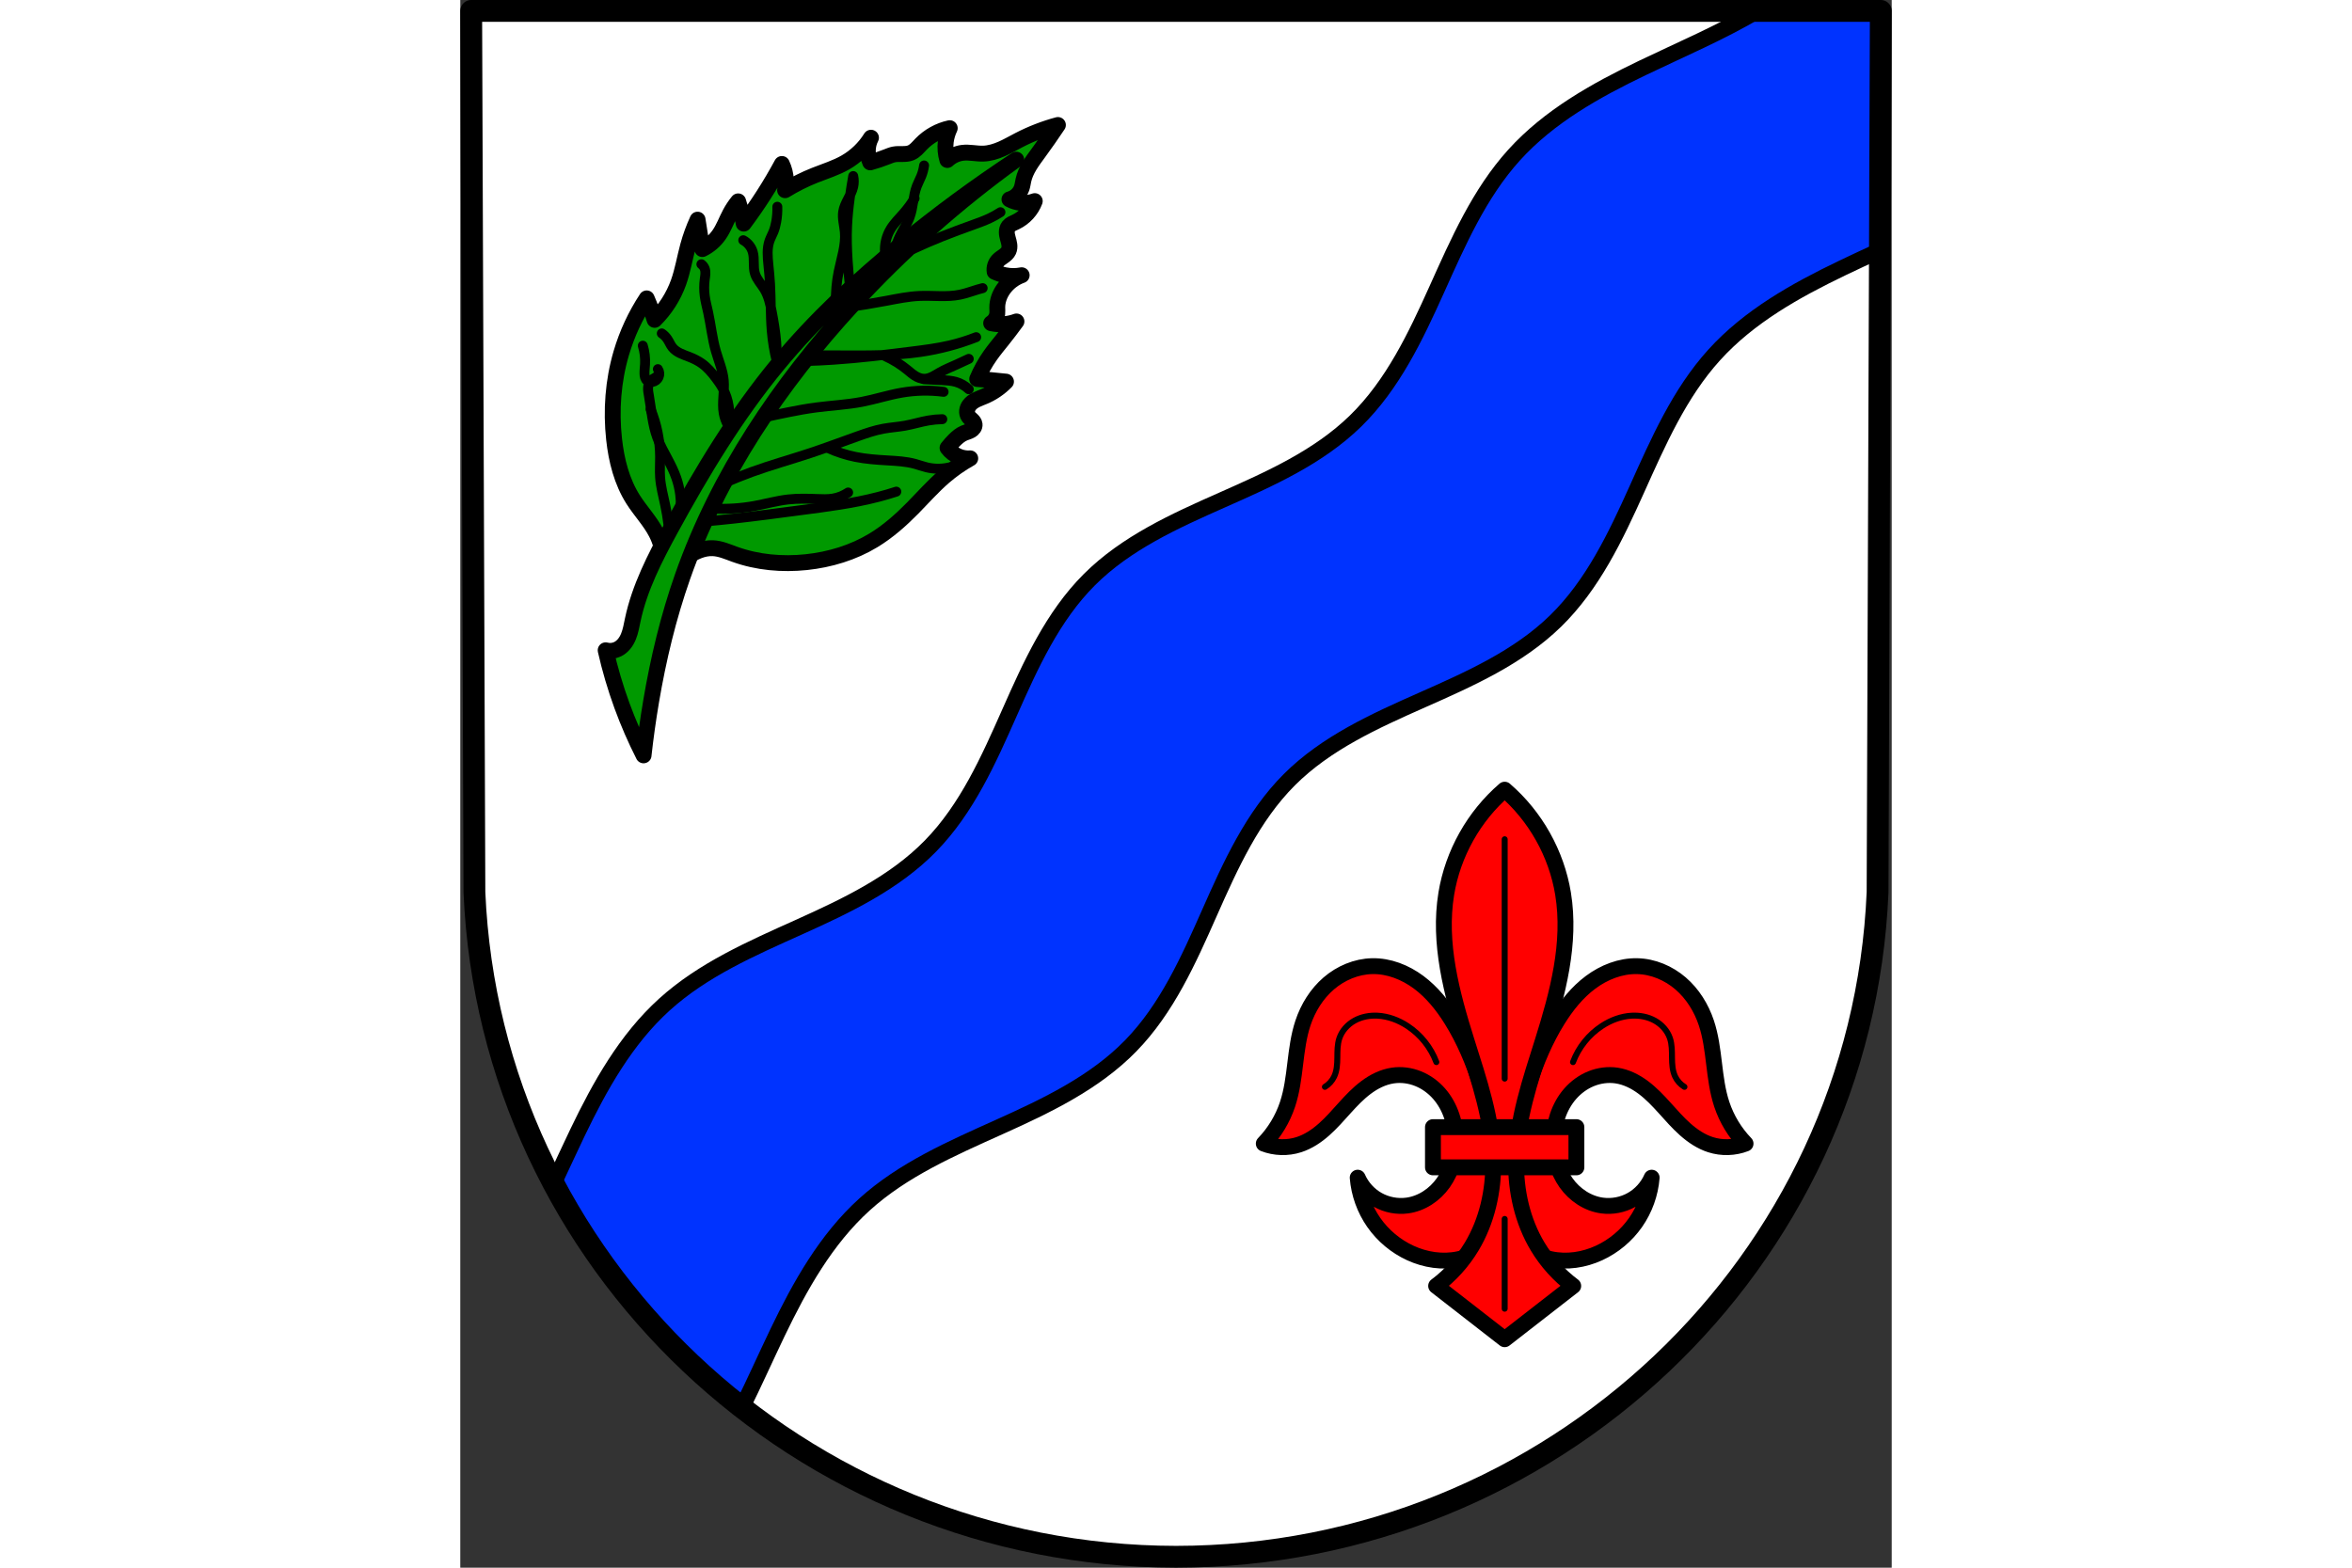 <?xml version="1.0" encoding="UTF-8" standalone="no"?><!-- Created with Inkscape (http://www.inkscape.org/) --><svg xmlns="http://www.w3.org/2000/svg" xmlns:cc="http://creativecommons.org/ns#" xmlns:dc="http://purl.org/dc/elements/1.1/" xmlns:inkscape="http://www.inkscape.org/namespaces/inkscape" xmlns:rdf="http://www.w3.org/1999/02/22-rdf-syntax-ns#" xmlns:sodipodi="http://sodipodi.sourceforge.net/DTD/sodipodi-0.dtd" xmlns:svg="http://www.w3.org/2000/svg" height="120" id="svg12596" inkscape:version="0.92.4 (5da689c313, 2019-01-14)" preserveAspectRatio="xMidYMid meet" sodipodi:docname="DEU Irrel COA.svg" version="1.1" viewBox="0 0 190.934 209.15" width="180">
  <rect x="0" y="0" width="190.934" height="209.15" fill="#333333" stroke="none"/>
  <defs id="defs12590">
    <inkscape:path-effect effect="spiro" id="path-effect5495" is_visible="true"/>
    <inkscape:path-effect effect="spiro" id="path-effect5491" is_visible="true"/>
    <inkscape:path-effect effect="spiro" id="path-effect5487" is_visible="true"/>
    <inkscape:path-effect effect="spiro" id="path-effect5483" is_visible="true"/>
    <inkscape:path-effect effect="spiro" id="path-effect5479" is_visible="true"/>
    <inkscape:path-effect effect="spiro" id="path-effect5475" is_visible="true"/>
    <inkscape:path-effect effect="spiro" id="path-effect5471" is_visible="true"/>
    <inkscape:path-effect effect="spiro" id="path-effect5467" is_visible="true"/>
    <inkscape:path-effect effect="spiro" id="path-effect5463" is_visible="true"/>
    <inkscape:path-effect effect="spiro" id="path-effect5459" is_visible="true"/>
    <inkscape:path-effect effect="spiro" id="path-effect5283" is_visible="true"/>
    <inkscape:path-effect effect="spiro" id="path-effect5279" is_visible="true"/>
    <inkscape:path-effect effect="spiro" id="path-effect5275" is_visible="true"/>
    <inkscape:path-effect effect="spiro" id="path-effect5271" is_visible="true"/>
    <inkscape:path-effect effect="spiro" id="path-effect5267" is_visible="true"/>
    <inkscape:path-effect effect="spiro" id="path-effect5263" is_visible="true"/>
    <inkscape:path-effect effect="spiro" id="path-effect5259" is_visible="true"/>
    <inkscape:path-effect effect="spiro" id="path-effect5211" is_visible="true"/>
    <inkscape:path-effect effect="spiro" id="path-effect5207" is_visible="true"/>
    <inkscape:path-effect effect="spiro" id="path-effect5047" is_visible="true"/>
    <inkscape:path-effect effect="spiro" id="path-effect5014" is_visible="true"/>
    <inkscape:path-effect effect="spiro" id="path-effect4991" is_visible="true"/>
    <inkscape:path-effect effect="spiro" id="path-effect4868" is_visible="true"/>
    <inkscape:path-effect effect="spiro" id="path-effect4991-8" is_visible="true"/>
    <inkscape:path-effect effect="spiro" id="path-effect5014-6" is_visible="true"/>
    <inkscape:path-effect effect="spiro" id="path-effect5047-3" is_visible="true"/>
    <inkscape:path-effect effect="spiro" id="path-effect5047-9" is_visible="true"/>
    <inkscape:path-effect effect="spiro" id="path-effect5047-3-0" is_visible="true"/>
    <inkscape:path-effect effect="spiro" id="path-effect5211-4" is_visible="true"/>
    <inkscape:path-effect effect="spiro" id="path-effect5207-1" is_visible="true"/>
    <inkscape:path-effect effect="spiro" id="path-effect5283-9" is_visible="true"/>
    <inkscape:path-effect effect="spiro" id="path-effect5279-4" is_visible="true"/>
    <inkscape:path-effect effect="spiro" id="path-effect5275-9" is_visible="true"/>
    <inkscape:path-effect effect="spiro" id="path-effect5271-2" is_visible="true"/>
    <inkscape:path-effect effect="spiro" id="path-effect5267-2" is_visible="true"/>
    <inkscape:path-effect effect="spiro" id="path-effect5263-8" is_visible="true"/>
    <inkscape:path-effect effect="spiro" id="path-effect5259-4" is_visible="true"/>
  </defs>
  <sodipodi:namedview bordercolor="#666666" borderopacity="1.0" fit-margin-bottom="0" fit-margin-left="0" fit-margin-right="0" fit-margin-top="0" id="base" inkscape:current-layer="layer1" inkscape:cx="360.81989" inkscape:cy="395.24328" inkscape:document-units="mm" inkscape:pageopacity="0.0" inkscape:pageshadow="2" inkscape:snap-midpoints="true" inkscape:snap-nodes="false" inkscape:snap-smooth-nodes="true" inkscape:window-height="745" inkscape:window-maximized="1" inkscape:window-width="1366" inkscape:window-x="-8" inkscape:window-y="-8" inkscape:zoom="0.69324393" pagecolor="#ffffff" showgrid="false"/>
  <g id="layer1" inkscape:groupmode="layer" inkscape:label="Ebene 1" transform="translate(-2.925,-6.869)">
    <path d="M 192.403,8.324 191.973,125.905 C 189.881,175.364 148.534,214.536 98.392,214.563 48.294,214.503 6.932,175.317 4.81,125.905 L 4.38,8.324 H 98.389 Z" id="path10563-0-6-5-0" inkscape:connector-curvature="0" sodipodi:nodetypes="ccccccc" style="fill:#ffffff;fill-rule:evenodd;stroke:none;stroke-width:2.91;stroke-linecap:round;stroke-linejoin:round;stroke-miterlimit:4;stroke-dasharray:none;stroke-opacity:1"/>
    <path d="m 124.554,135.767 c -2.119,0.046 -4.185,0.924 -5.791,2.308 -1.606,1.384 -2.761,3.252 -3.432,5.263 -1.17,3.506 -0.898,7.367 -2.065,10.874 -0.649,1.95 -1.739,3.752 -3.166,5.231 1.483,0.576 3.165,0.626 4.68,0.138 1.256,-0.404 2.376,-1.158 3.363,-2.033 0.987,-0.875 1.854,-1.875 2.738,-2.854 0.884,-0.979 1.795,-1.944 2.85,-2.736 1.055,-0.791 2.27,-1.406 3.575,-1.6 1.14,-0.17 2.323,-0.01 3.392,0.423 1.069,0.432 2.023,1.132 2.784,1.998 1.523,1.731 2.238,4.084 2.221,6.389 -0.014,1.947 -0.54,3.916 -1.664,5.506 -1.125,1.59 -2.875,2.769 -4.805,3.028 -1.344,0.181 -2.744,-0.088 -3.926,-0.752 -1.182,-0.665 -2.138,-1.722 -2.681,-2.964 0.171,2.135 0.921,4.221 2.147,5.976 1.227,1.756 2.927,3.177 4.873,4.072 2.004,0.922 4.296,1.281 6.452,0.816 2.156,-0.465 4.152,-1.793 5.248,-3.707 0.433,-0.756 0.716,-1.582 0.886,-2.436 0.169,0.854 0.453,1.68 0.885,2.436 1.096,1.914 3.092,3.243 5.248,3.707 2.156,0.465 4.448,0.105 6.452,-0.816 1.946,-0.895 3.646,-2.316 4.873,-4.072 1.227,-1.756 1.976,-3.841 2.147,-5.976 -0.543,1.242 -1.5,2.299 -2.681,2.964 -1.182,0.665 -2.582,0.933 -3.926,0.752 -1.93,-0.259 -3.68,-1.438 -4.805,-3.028 -1.125,-1.59 -1.651,-3.559 -1.665,-5.506 -0.017,-2.305 0.698,-4.658 2.221,-6.389 0.761,-0.866 1.716,-1.566 2.784,-1.998 1.069,-0.432 2.251,-0.592 3.391,-0.423 1.305,0.194 2.52,0.809 3.575,1.6 1.055,0.791 1.966,1.757 2.85,2.736 0.884,0.979 1.752,1.978 2.739,2.854 0.987,0.875 2.106,1.629 3.362,2.033 1.515,0.488 3.197,0.438 4.68,-0.138 -1.427,-1.479 -2.517,-3.281 -3.166,-5.231 -1.167,-3.507 -0.895,-7.368 -2.065,-10.874 -0.671,-2.011 -1.827,-3.879 -3.432,-5.263 -1.606,-1.384 -3.671,-2.262 -5.79,-2.308 -2.231,-0.049 -4.422,0.819 -6.212,2.152 -1.79,1.333 -3.208,3.112 -4.388,5.006 -3.338,5.358 -4.848,11.621 -6.332,17.757 -0.283,1.17 -0.565,2.346 -0.748,3.535 -0.183,-1.188 -0.465,-2.364 -0.748,-3.535 -1.484,-6.136 -2.994,-12.399 -6.332,-17.757 -1.18,-1.894 -2.598,-3.672 -4.388,-5.006 -1.79,-1.333 -3.98,-2.201 -6.212,-2.152 z" id="path5012-8" inkscape:connector-curvature="0" style="fill:#ff0000;stroke:#000000;stroke-width:2.117;stroke-linecap:round;stroke-linejoin:round;stroke-miterlimit:4;stroke-dasharray:none;stroke-opacity:1;fill-opacity:1"/>
    <path d="m 175.936,8.324 c -4.906,2.904 -10.202,5.146 -15.352,7.621 -6.244,3 -12.435,6.462 -17.085,11.596 -4.65,5.134 -7.474,11.616 -10.318,17.932 -2.844,6.316 -5.889,12.737 -10.847,17.574 -4.96,4.839 -11.452,7.724 -17.789,10.53 -6.336,2.806 -12.817,5.735 -17.717,10.635 -4.9,4.9 -7.829,11.381 -10.635,17.717 -2.806,6.336 -5.691,12.829 -10.53,17.789 -4.837,4.958 -11.258,8.003 -17.574,10.847 -6.316,2.844 -12.798,5.668 -17.932,10.318 -5.135,4.65 -8.596,10.841 -11.596,17.085 -1.084,2.256 -2.124,4.539 -3.193,6.806 6.174,11.641 14.779,21.818 25.132,29.886 1.644,-3.302 3.145,-6.687 4.742,-10.011 3,-6.244 6.462,-12.434 11.596,-17.085 5.134,-4.65 11.616,-7.474 17.932,-10.318 6.316,-2.844 12.737,-5.889 17.574,-10.847 4.839,-4.96 7.724,-11.452 10.53,-17.789 2.806,-6.336 5.735,-12.817 10.635,-17.717 4.9,-4.9 11.381,-7.829 17.717,-10.635 6.336,-2.806 12.829,-5.691 17.789,-10.53 4.958,-4.837 8.003,-11.258 10.847,-17.574 2.844,-6.316 5.668,-12.798 10.318,-17.932 4.65,-5.135 10.841,-8.596 17.085,-11.596 1.665,-0.8 3.344,-1.576 5.021,-2.357 l 0.117,-31.945 z" id="path4866-6" inkscape:connector-curvature="0" style="fill:#0033ff;stroke:#000000;stroke-width:2.117;stroke-linecap:round;stroke-linejoin:round;stroke-miterlimit:4;stroke-dasharray:none;stroke-opacity:1;fill-opacity:1"/>
    <path d="M 192.403,8.324 191.973,125.905 C 189.881,175.364 148.534,214.536 98.392,214.563 48.294,214.503 6.932,175.317 4.81,125.905 L 4.38,8.324 H 98.389 Z" id="path10563-0-6-5" inkscape:connector-curvature="0" sodipodi:nodetypes="ccccccc" style="fill:none;fill-rule:evenodd;stroke:#000000;stroke-width:2.91;stroke-linecap:round;stroke-linejoin:round;stroke-miterlimit:4;stroke-dasharray:none;stroke-opacity:1"/>
    <path d="m 142.233,112.223 c -4.106,3.532 -6.914,8.539 -7.789,13.884 -1.077,6.585 0.708,13.276 2.709,19.642 1.653,5.259 3.485,10.573 3.556,16.085 0.051,3.951 -0.844,7.957 -2.878,11.345 -1.221,2.034 -2.841,3.827 -4.741,5.249 l 9.143,7.112 9.144,-7.112 c -1.9,-1.421 -3.519,-3.215 -4.741,-5.249 -2.034,-3.388 -2.93,-7.394 -2.879,-11.345 0.071,-5.512 1.902,-10.826 3.556,-16.085 2.001,-6.365 3.786,-13.057 2.709,-19.642 -0.874,-5.345 -3.683,-10.352 -7.789,-13.884 z" id="path4989-0" inkscape:connector-curvature="0" style="fill:#ff0000;stroke:#000000;stroke-width:2.117;stroke-linecap:round;stroke-linejoin:round;stroke-miterlimit:4;stroke-dasharray:none;stroke-opacity:1;fill-opacity:1"/>
    <rect height="5.368" id="rect5039-0" style="fill:#ff0000;fill-opacity:1;stroke:#000000;stroke-width:2.117;stroke-linecap:round;stroke-linejoin:round;stroke-miterlimit:4;stroke-dasharray:none;stroke-opacity:1" width="19.134" x="132.666" y="157.241"/>
    <path d="m 142.233,169.492 v 11.976" id="path5043-0" inkscape:connector-curvature="0" style="fill:none;stroke:#000000;stroke-width:0.794;stroke-linecap:round;stroke-linejoin:round;stroke-miterlimit:4;stroke-dasharray:none;stroke-opacity:1"/>
    <path d="m 142.233,118.836 v 31.935" id="path5041-4" inkscape:connector-curvature="0" style="fill:none;stroke:#000000;stroke-width:0.794;stroke-linecap:round;stroke-linejoin:round;stroke-miterlimit:4;stroke-dasharray:none;stroke-opacity:1"/>
    <g id="g5069-2" style="stroke:#000000;stroke-opacity:1" transform="translate(204.114,-4e-6)">
      <path d="m -85.861,151.872 c 0.535,-0.326 0.971,-0.811 1.239,-1.377 0.369,-0.779 0.411,-1.669 0.421,-2.531 0.01,-0.862 -0.004,-1.743 0.267,-2.562 0.334,-1.007 1.094,-1.849 2.021,-2.365 0.928,-0.516 2.012,-0.718 3.072,-0.663 1.422,0.073 2.801,0.596 3.992,1.377 1.749,1.146 3.12,2.86 3.854,4.818" id="path5045-2" inkscape:connector-curvature="0" inkscape:original-d="m -85.861197,151.87233 c 0.413221,-0.45911 0.979534,-0.81634 1.238872,-1.37653 0.71971,-1.55463 -0.256793,-3.66425 0.688263,-5.09314 1.089593,-1.64743 3.128293,-2.82687 5.093142,-3.02836 1.400188,-0.14358 2.841524,0.56553 3.991922,1.37653 1.680904,1.185 2.569779,3.21163 3.85427,4.81783" inkscape:path-effect="#path-effect5047-9" sodipodi:nodetypes="caaaac" style="fill:none;stroke:#000000;stroke-width:0.794;stroke-linecap:round;stroke-linejoin:round;stroke-miterlimit:4;stroke-dasharray:none;stroke-opacity:1"/>
      <path d="m -85.861,151.872 c 0.535,-0.326 0.971,-0.811 1.239,-1.377 0.369,-0.779 0.411,-1.669 0.421,-2.531 0.01,-0.862 -0.004,-1.743 0.267,-2.562 0.334,-1.007 1.094,-1.849 2.021,-2.365 0.928,-0.516 2.012,-0.718 3.072,-0.663 1.422,0.073 2.801,0.596 3.992,1.377 1.749,1.146 3.12,2.86 3.854,4.818" id="path5045-4-2" inkscape:connector-curvature="0" inkscape:original-d="m -85.861197,151.87233 c 0.413221,-0.45911 0.979534,-0.81634 1.238872,-1.37653 0.71971,-1.55463 -0.256793,-3.66425 0.688263,-5.09314 1.089593,-1.64743 3.128293,-2.82687 5.093142,-3.02836 1.400188,-0.14358 2.841524,0.56553 3.991922,1.37653 1.680904,1.185 2.569779,3.21163 3.85427,4.81783" inkscape:path-effect="#path-effect5047-3-0" sodipodi:nodetypes="caaaac" style="fill:none;stroke:#000000;stroke-width:0.794;stroke-linecap:round;stroke-linejoin:round;stroke-miterlimit:4;stroke-dasharray:none;stroke-opacity:1" transform="matrix(-1,0,0,1,-123.763,0)"/>
    </g>
    <path d="m -174.799,84.874 c 0.683,-2.266 0.449,-4.794 -0.637,-6.897 -0.829,-1.605 -2.109,-2.931 -3.077,-4.456 -1.524,-2.401 -2.237,-5.237 -2.546,-8.064 -0.42,-3.835 -0.132,-7.757 0.955,-11.459 0.76,-2.591 1.909,-5.067 3.395,-7.321 0.23,0.523 0.442,1.054 0.637,1.592 0.152,0.421 0.294,0.845 0.424,1.273 1.415,-1.397 2.512,-3.115 3.183,-4.987 0.568,-1.584 0.83,-3.258 1.273,-4.881 0.327,-1.199 0.754,-2.372 1.273,-3.501 0.103,0.672 0.209,1.344 0.318,2.016 0.103,0.637 0.21,1.274 0.318,1.91 0.888,-0.435 1.663,-1.099 2.228,-1.91 0.616,-0.883 0.976,-1.916 1.485,-2.865 0.302,-0.562 0.658,-1.096 1.061,-1.592 0.158,0.49 0.3,0.986 0.424,1.485 0.123,0.491 0.229,0.987 0.318,1.485 0.93,-1.24 1.815,-2.515 2.653,-3.82 0.865,-1.348 1.679,-2.729 2.44,-4.138 0.314,0.663 0.496,1.389 0.531,2.122 0.022,0.462 -0.014,0.926 -0.106,1.379 1.262,-0.777 2.59,-1.444 3.967,-1.992 1.378,-0.549 2.812,-0.982 4.097,-1.722 1.38,-0.794 2.558,-1.936 3.395,-3.289 -0.269,0.523 -0.415,1.109 -0.424,1.698 -0.008,0.545 0.101,1.092 0.318,1.592 0.756,-0.207 1.5,-0.455 2.228,-0.743 0.313,-0.124 0.625,-0.255 0.955,-0.318 0.368,-0.07 0.747,-0.052 1.122,-0.052 0.375,-4.7e-5 0.758,-0.02 1.106,-0.16 0.282,-0.113 0.528,-0.301 0.749,-0.509 0.221,-0.209 0.419,-0.44 0.63,-0.658 1.028,-1.061 2.375,-1.81 3.82,-2.122 -0.272,0.567 -0.452,1.179 -0.531,1.804 -0.102,0.816 -0.029,1.654 0.212,2.44 0.547,-0.522 1.265,-0.862 2.016,-0.955 0.915,-0.113 1.837,0.132 2.759,0.106 0.859,-0.024 1.696,-0.284 2.482,-0.63 0.786,-0.346 1.53,-0.779 2.293,-1.174 1.654,-0.856 3.4,-1.533 5.199,-2.016 -0.846,1.271 -1.721,2.523 -2.624,3.755 -0.817,1.114 -1.679,2.258 -1.978,3.607 -0.077,0.349 -0.116,0.709 -0.233,1.047 -0.252,0.729 -0.883,1.315 -1.629,1.513 0.468,0.251 0.985,0.41 1.513,0.465 0.627,0.066 1.27,-0.014 1.862,-0.233 -0.448,1.215 -1.388,2.24 -2.56,2.792 -0.167,0.079 -0.339,0.148 -0.501,0.237 -0.162,0.089 -0.316,0.199 -0.43,0.344 -0.173,0.221 -0.241,0.51 -0.239,0.79 0.002,0.28 0.07,0.556 0.145,0.826 0.075,0.27 0.158,0.54 0.193,0.818 0.035,0.278 0.018,0.57 -0.099,0.824 -0.133,0.29 -0.384,0.507 -0.642,0.694 -0.258,0.187 -0.535,0.354 -0.754,0.586 -0.376,0.397 -0.553,0.973 -0.465,1.513 0.443,0.214 0.913,0.371 1.396,0.465 0.728,0.143 1.483,0.143 2.211,0 -0.979,0.351 -1.845,1.011 -2.443,1.862 -0.502,0.714 -0.817,1.571 -0.814,2.443 8.7e-4,0.272 0.032,0.545 0,0.814 -0.062,0.519 -0.37,1.004 -0.814,1.28 0.609,0.136 1.24,0.176 1.862,0.116 0.517,-0.049 1.027,-0.167 1.513,-0.349 -0.602,0.829 -1.222,1.643 -1.862,2.443 -0.552,0.691 -1.119,1.372 -1.629,2.094 -0.692,0.98 -1.278,2.036 -1.745,3.141 0.505,0.034 1.009,0.073 1.513,0.116 0.777,0.067 1.552,0.144 2.327,0.233 -0.827,0.842 -1.822,1.519 -2.909,1.978 -0.357,0.151 -0.724,0.279 -1.071,0.453 -0.346,0.174 -0.675,0.4 -0.907,0.71 -0.162,0.216 -0.274,0.473 -0.302,0.741 -0.028,0.269 0.033,0.549 0.185,0.771 0.128,0.186 0.311,0.324 0.475,0.479 0.082,0.078 0.159,0.161 0.22,0.255 0.061,0.094 0.107,0.201 0.12,0.313 0.019,0.163 -0.031,0.33 -0.122,0.467 -0.091,0.137 -0.22,0.245 -0.361,0.329 -0.283,0.167 -0.61,0.239 -0.913,0.368 -0.489,0.207 -0.902,0.558 -1.28,0.931 -0.332,0.328 -0.644,0.678 -0.931,1.047 0.382,0.519 0.913,0.927 1.513,1.163 0.478,0.189 0.999,0.269 1.513,0.233 -1.242,0.694 -2.413,1.514 -3.49,2.443 -1.496,1.29 -2.803,2.781 -4.189,4.189 -1.589,1.614 -3.299,3.13 -5.236,4.305 -2.707,1.641 -5.811,2.578 -8.959,2.909 -3.209,0.337 -6.506,0.049 -9.541,-1.047 -0.951,-0.344 -1.898,-0.77 -2.909,-0.814 -1.298,-0.057 -2.546,0.529 -3.607,1.28 -1.339,0.947 -2.477,2.178 -3.317,3.588 z" id="path5209-9" inkscape:connector-curvature="0" inkscape:original-d="m -174.7987,84.874461 c 0,0 0.15106,-4.726575 -0.63663,-6.896729 -0.61589,-1.69683 -2.28356,-2.834926 -3.077,-4.456345 -1.23899,-2.531901 -2.2332,-5.262534 -2.54648,-8.063868 -0.42599,-3.80922 -0.0256,-7.753753 0.95493,-11.459178 0.68816,-2.600538 3.39531,-7.321143 3.39531,-7.321143 0,0 0.44009,1.055032 0.63662,1.591554 0.15388,0.420075 0.42442,1.273241 0.42442,1.273241 0,0 2.39405,-3.179548 3.1831,-4.986864 0.67274,-1.540915 0.7732,-3.275476 1.27325,-4.880763 0.36935,-1.185713 1.27324,-3.501414 1.27324,-3.501414 0,0 0.20934,1.344437 0.31831,2.015966 0.10338,0.637069 0.31831,1.909863 0.31831,1.909863 0,0 1.62051,-1.143268 2.22817,-1.909863 0.6682,-0.84296 0.93872,-1.938431 1.48545,-2.864794 0.32408,-0.549102 1.06104,-1.591554 1.06104,-1.591554 0,0 0.29965,0.985827 0.42441,1.48545 0.12268,0.491305 0.31831,1.485448 0.31831,1.485448 0,0 1.81619,-2.514587 2.65259,-3.819726 0.86402,-1.348248 2.44038,-4.138036 2.44038,-4.138036 0,0 0.46927,1.39552 0.53052,2.12207 0.0387,0.45951 -0.10611,1.379345 -0.10611,1.379345 0,0 2.62289,-1.372878 3.96681,-1.991823 1.34554,-0.61969 2.86094,-0.905406 4.09706,-1.7218 1.31487,-0.868402 3.39531,-3.289208 3.39531,-3.289208 0,0 -0.41053,1.11452 -0.42441,1.697656 -0.0129,0.540871 0.31831,1.591552 0.31831,1.591552 0,0 1.48545,-0.495149 2.22817,-0.742724 0.31831,-0.106104 0.62666,-0.248908 0.95493,-0.318311 0.72995,-0.154326 1.54058,0.07737 2.22818,-0.212206 0.55507,-0.233769 0.88384,-0.824738 1.37934,-1.167139 1.19827,-0.828038 3.81973,-2.12207 3.81973,-2.12207 0,0 -0.46817,1.180149 -0.53052,1.803759 -0.0812,0.812479 0.21221,2.440381 0.21221,2.440381 0,0 1.28752,-0.805775 2.01597,-0.954931 0.90154,-0.184596 1.8504,0.253969 2.75869,0.106103 1.67923,-0.273373 3.18573,-1.195588 4.77465,-1.80376 1.73593,-0.664443 5.19908,-2.015966 5.19908,-2.015966 0,0 -1.81829,2.4575 -2.62386,3.754534 -0.72344,1.164803 -1.49473,2.323584 -1.97793,3.606803 -0.126,0.334622 -0.0549,0.736935 -0.23269,1.047136 -0.36851,0.642807 -1.62888,1.51253 -1.62888,1.51253 0,0 0.98702,0.419521 1.51253,0.465394 0.62298,0.05438 1.86157,-0.232697 1.86157,-0.232697 0,0 -1.58883,1.985003 -2.55966,2.792364 -0.28131,0.233944 -0.75342,0.261731 -0.93079,0.581742 -0.52642,0.949791 0.43726,2.263764 0,3.257758 -0.25422,0.577894 -1.05886,0.746165 -1.39618,1.279833 -0.28184,0.445898 -0.4654,1.51253 -0.4654,1.51253 0,0 0.91195,0.386814 1.39619,0.465394 0.72736,0.118033 2.21062,0 2.21062,0 0,0 -1.84779,1.028686 -2.44332,1.861576 -0.49933,0.698343 -0.67692,1.595909 -0.81444,2.443318 -0.0435,0.267974 0.0759,0.553786 0,0.814439 -0.14138,0.4855 -0.81444,1.279833 -0.81444,1.279833 0,0 1.24194,0.167392 1.86158,0.116349 0.51568,-0.04248 1.51253,-0.349046 1.51253,-0.349046 0,0 -1.237,1.631981 -1.86158,2.443318 -0.53947,0.700788 -1.14121,1.356497 -1.62888,2.094273 -0.66054,0.999302 -1.74523,3.141409 -1.74523,3.141409 0,0 1.00883,0.0718 1.51253,0.116348 0.77649,0.06868 2.32697,0.232697 2.32697,0.232697 0,0 -1.91809,1.350693 -2.90871,1.977924 -0.64626,0.409193 -1.57295,0.514563 -1.97792,1.163485 -0.26771,0.428985 -0.26198,1.028288 -0.11635,1.51253 0.12735,0.423457 0.86189,0.607497 0.81444,1.047137 -0.065,0.602309 -0.91825,0.791209 -1.39618,1.163484 -0.41615,0.324158 -0.88904,0.576472 -1.27984,0.930788 -0.34598,0.313679 -0.93078,1.047137 -0.93078,1.047137 0,0 0.9277,0.913338 1.51253,1.163484 0.46901,0.200604 1.51253,0.232697 1.51253,0.232697 0,0 -2.40245,1.530497 -3.49046,2.443318 -1.51264,1.269077 -2.72615,2.861879 -4.18854,4.188546 -1.67341,1.518099 -3.25399,3.219609 -5.23568,4.304893 -2.75381,1.508138 -5.83552,2.588047 -8.95884,2.908712 -3.18256,0.326747 -6.39956,-0.439266 -9.54057,-1.047136 -0.98852,-0.191305 -1.90243,-0.848651 -2.90871,-0.81444 -1.27498,0.04335 -2.54166,0.577754 -3.60681,1.279834 -1.35985,0.896331 -3.317,3.587599 -3.317,3.587599 z" inkscape:path-effect="#path-effect5211-4" sodipodi:nodetypes="caaaacacaacacaacacacacaacacaaaacacaaacaaacacaaaacacaaacacaacacaaaaaacacaaaaaaac" style="fill:#009900;stroke:#000000;stroke-width:2.117;stroke-linecap:round;stroke-linejoin:round;stroke-miterlimit:4;stroke-dasharray:none;stroke-opacity:1;fill-opacity:1" transform="translate(204.498,-2e-6)"/>
    <path d="m -177.124,107.643 c -1.096,-2.155 -2.061,-4.376 -2.89,-6.647 -0.878,-2.407 -1.603,-4.87 -2.168,-7.37 0.524,0.144 1.1,0.092 1.589,-0.144 0.343,-0.166 0.64,-0.417 0.882,-0.711 0.241,-0.294 0.427,-0.631 0.571,-0.983 0.289,-0.704 0.413,-1.462 0.57,-2.207 0.908,-4.305 2.952,-8.275 5.058,-12.138 4.188,-7.684 8.73,-15.219 14.306,-21.964 4.891,-5.916 10.536,-11.174 16.473,-16.04 4.905,-4.02 10.02,-7.784 15.317,-11.271 -7.901,5.697 -15.223,12.196 -21.82,19.363 -9.724,10.566 -17.927,22.722 -22.687,36.27 -1.896,5.396 -3.235,10.978 -4.191,16.618 -0.406,2.398 -0.744,4.808 -1.012,7.225 z" id="path5205-9" inkscape:connector-curvature="0" inkscape:original-d="m -177.12352,107.64268 c 0,0 -2.0659,-4.3759 -2.89002,-6.64705 -0.87341,-2.406996 -2.16751,-7.369546 -2.16751,-7.369546 0,0 1.14788,0.15218 1.5895,-0.144499 1.21602,-0.816924 1.40359,-2.573987 2.02302,-3.901528 1.85337,-3.972079 3.01,-8.262515 5.05753,-12.13808 4.08151,-7.725465 8.75733,-15.214461 14.3056,-21.964144 4.86668,-5.920502 10.62731,-11.083448 16.47311,-16.039608 4.83517,-4.099332 15.3171,-11.271074 15.3171,-11.271074 0,0 -15.54058,11.938042 -21.81965,19.363128 -9.20811,10.888706 -17.09421,23.151898 -22.68665,36.269741 -2.24032,5.254989 -3.09449,11.011127 -4.19053,16.61761 -0.46658,2.38666 -1.0115,7.22505 -1.0115,7.22505 z" inkscape:path-effect="#path-effect5207-1" sodipodi:nodetypes="cacaaaaacaaac" style="fill:#009900;stroke:#000000;stroke-width:2.117;stroke-linecap:round;stroke-linejoin:round;stroke-miterlimit:4;stroke-dasharray:none;stroke-opacity:1;fill-opacity:1" transform="translate(204.498,-2e-6)"/>
    <path d="m -163.828,38.919 c 0.606,0.326 1.073,0.902 1.266,1.563 0.136,0.469 0.138,0.965 0.141,1.453 0.003,0.488 0.01,0.985 0.157,1.45 0.244,0.778 0.847,1.384 1.266,2.084 0.539,0.9 0.769,1.948 0.968,2.978 0.262,1.355 0.485,2.719 0.596,4.094 0.067,0.842 0.092,1.687 0.074,2.531 -0.331,-1.344 -0.555,-2.715 -0.67,-4.094 -0.172,-2.054 -0.101,-4.121 -0.223,-6.179 -0.051,-0.87 -0.137,-1.738 -0.223,-2.606 -0.106,-1.072 -0.208,-2.185 0.149,-3.201 0.144,-0.409 0.358,-0.789 0.521,-1.191 0.175,-0.43 0.29,-0.883 0.372,-1.34 0.119,-0.662 0.169,-1.337 0.149,-2.01" id="path5257-6" inkscape:connector-curvature="0" inkscape:original-d="m -163.82754,38.918612 c 0.39729,0.545651 1.00979,0.943549 1.26553,1.563302 0.37109,0.899279 -0.0119,1.981035 0.29777,2.903275 0.25872,0.770561 0.92672,1.345546 1.26553,2.084404 0.43502,0.948691 0.7305,1.961365 0.96776,2.977716 0.31352,1.34304 0.47582,2.720419 0.59554,4.094363 0.0733,0.840865 0.0744,2.53106 0.0744,2.53106 0,0 -0.53308,-2.718216 -0.66999,-4.094361 -0.20404,-2.050809 -0.0981,-4.121643 -0.22333,-6.178767 -0.053,-0.870074 -0.20632,-1.733983 -0.22333,-2.605503 -0.0208,-1.067965 -0.0941,-2.16087 0.14889,-3.201045 0.0986,-0.422006 0.37589,-0.782775 0.5211,-1.191088 0.15533,-0.436773 0.29267,-0.88328 0.37221,-1.339975 0.11528,-0.661857 0.0995,-1.340236 0.14889,-2.009957" inkscape:path-effect="#path-effect5259-4" sodipodi:nodetypes="caaaaacaaaaaac" style="fill:none;stroke:#000000;stroke-width:1.323;stroke-linecap:round;stroke-linejoin:round;stroke-miterlimit:4;stroke-dasharray:none;stroke-opacity:1" transform="translate(204.498,-2e-6)"/>
    <path d="m -174.696,51.351 c 0.293,0.197 0.547,0.452 0.744,0.744 0.243,0.36 0.4,0.776 0.67,1.117 0.269,0.34 0.639,0.587 1.028,0.778 0.389,0.191 0.801,0.329 1.205,0.487 0.601,0.235 1.188,0.517 1.712,0.893 0.73,0.524 1.319,1.219 1.861,1.936 0.324,0.429 0.634,0.869 0.893,1.34 0.827,1.504 1.097,3.307 0.744,4.988 -0.292,-0.506 -0.495,-1.063 -0.596,-1.638 -0.254,-1.445 0.134,-2.931 0,-4.392 -0.123,-1.333 -0.673,-2.584 -1.042,-3.871 -0.489,-1.703 -0.664,-3.48 -1.042,-5.211 -0.157,-0.718 -0.35,-1.43 -0.447,-2.159 -0.099,-0.74 -0.098,-1.493 0,-2.233 0.031,-0.236 0.072,-0.472 0.085,-0.71 0.013,-0.238 -0.004,-0.481 -0.085,-0.705 -0.086,-0.237 -0.243,-0.447 -0.447,-0.596" id="path5261-6" inkscape:connector-curvature="0" inkscape:original-d="m -174.69621,51.350584 c 0.2484,0.24788 0.52846,0.467828 0.74442,0.744429 0.26713,0.34214 0.35926,0.813549 0.66999,1.116645 0.61251,0.597461 1.48166,0.856652 2.23329,1.265531 0.56548,0.307618 1.19698,0.507357 1.71219,0.893315 0.71633,0.536624 1.30044,1.237819 1.86107,1.935517 0.33625,0.418459 0.70016,0.839112 0.89332,1.339972 0.60486,1.568382 0.74443,4.987679 0.74443,4.987679 0,0 -0.49476,-1.065666 -0.59555,-1.637744 -0.25402,-1.441841 0.19196,-2.940731 0,-4.392137 -0.17521,-1.324754 -0.7373,-2.569989 -1.0422,-3.871031 -0.40418,-1.724676 -0.68905,-3.475165 -1.0422,-5.211008 -0.1465,-0.720104 -0.37183,-1.427809 -0.44666,-2.158844 -0.0758,-0.74056 0,-1.48886 0,-2.23329 0,-0.471472 0.14909,-0.967138 0,-1.414415 -0.0785,-0.23541 -0.2975,-0.397295 -0.44666,-0.595545" inkscape:path-effect="#path-effect5263-8" sodipodi:nodetypes="caaaaaacaaaaaaac" style="fill:none;stroke:#000000;stroke-width:1.323;stroke-linecap:round;stroke-linejoin:round;stroke-miterlimit:4;stroke-dasharray:none;stroke-opacity:1" transform="translate(204.498,-2e-6)"/>
    <path d="m -177.227,52.988 c 0.242,0.793 0.343,1.629 0.298,2.457 -0.023,0.422 -0.084,0.843 -0.074,1.266 0.004,0.179 0.021,0.359 0.077,0.529 0.056,0.17 0.153,0.33 0.295,0.439 0.187,0.143 0.438,0.186 0.67,0.149 0.183,-0.029 0.358,-0.105 0.504,-0.218 0.146,-0.113 0.263,-0.264 0.337,-0.434 0.074,-0.17 0.104,-0.358 0.087,-0.542 -0.017,-0.184 -0.081,-0.364 -0.184,-0.518 0.081,0.12 0.125,0.265 0.125,0.409 0,0.145 -0.044,0.289 -0.125,0.409 -0.105,0.155 -0.264,0.264 -0.426,0.36 -0.161,0.096 -0.33,0.183 -0.468,0.31 -0.135,0.124 -0.236,0.283 -0.303,0.454 -0.067,0.171 -0.1,0.354 -0.11,0.537 -0.02,0.367 0.052,0.731 0.116,1.093 0.33,1.872 0.457,3.8 1.117,5.583 0.374,1.01 0.911,1.951 1.414,2.903 0.421,0.796 0.82,1.606 1.117,2.457 0.252,0.723 0.428,1.473 0.521,2.233 0.063,0.518 0.088,1.041 0.074,1.563" id="path5265-6" inkscape:connector-curvature="0" inkscape:original-d="m -177.22727,52.988328 c 0.0995,0.793795 0.27224,1.632148 0.29777,2.45662 0.0131,0.422369 -0.13931,0.847972 -0.0744,1.265528 0.0531,0.341521 0.11036,0.74217 0.37221,0.967759 0.17333,0.149324 0.46612,0.2527 0.66999,0.148886 0.55458,-0.282404 0.74443,-1.712188 0.74443,-1.712188 0,0 0.12207,0.574732 0,0.818873 -0.16646,0.33292 -0.70368,0.349703 -0.89332,0.669985 -0.35759,0.603928 -0.31724,1.382819 -0.29777,2.084404 0.0527,1.897199 0.50995,3.784869 1.11664,5.583221 0.34411,1.020016 0.95591,1.929307 1.41442,2.903276 0.38312,0.813828 0.82693,1.605052 1.11664,2.456616 0.24621,0.723691 0.41565,1.476172 0.5211,2.23329 0.072,0.516702 0.0499,1.041937 0.0744,1.563301" inkscape:path-effect="#path-effect5267-2" sodipodi:nodetypes="caaaacaaaaaaac" style="fill:none;stroke:#000000;stroke-width:1.323;stroke-linecap:round;stroke-linejoin:round;stroke-miterlimit:4;stroke-dasharray:none;stroke-opacity:1" transform="translate(204.498,-2e-6)"/>
    <path d="m -173.803,76.885 c -0.11,-0.899 -0.26,-1.794 -0.447,-2.68 -0.256,-1.211 -0.583,-2.413 -0.67,-3.648 -0.064,-0.916 0.005,-1.836 0,-2.754 -0.012,-2.164 -0.444,-4.325 -1.266,-6.328" id="path5269-9" inkscape:connector-curvature="0" inkscape:original-d="m -173.8029,76.884518 c -0.14862,-0.893579 -0.29041,-1.787889 -0.44666,-2.679946 -0.21329,-1.217703 -0.55785,-2.416561 -0.66998,-3.647707 -0.0833,-0.914345 0.0905,-1.840728 0,-2.754389 -0.21195,-2.140519 -0.84342,-4.218696 -1.26553,-6.32765" inkscape:path-effect="#path-effect5271-2" sodipodi:nodetypes="caaac" style="fill:none;stroke:#000000;stroke-width:1.323;stroke-linecap:round;stroke-linejoin:round;stroke-miterlimit:4;stroke-dasharray:none;stroke-opacity:1" transform="translate(204.498,-2e-6)"/>
    <path d="m -151.47,47.256 c -0.034,-1.398 0.091,-2.799 0.372,-4.169 0.36,-1.754 0.98,-3.502 0.819,-5.285 -0.081,-0.896 -0.359,-1.791 -0.223,-2.68 0.091,-0.597 0.364,-1.149 0.642,-1.685 0.278,-0.536 0.568,-1.076 0.698,-1.665 0.103,-0.464 0.103,-0.95 0,-1.414 -0.168,0.94 -0.317,1.883 -0.447,2.829 -0.176,1.285 -0.315,2.576 -0.372,3.871 -0.067,1.513 -0.022,3.029 0.074,4.541 0.071,1.119 0.171,2.236 0.298,3.35" id="path5273-5" inkscape:connector-curvature="0" inkscape:original-d="m -151.47001,47.256223 c 0.12433,-1.389867 0.20329,-2.783941 0.37221,-4.168806 0.21587,-1.769719 0.75599,-3.503723 0.81888,-5.285449 0.0316,-0.895854 -0.35612,-1.793424 -0.22333,-2.679946 0.17816,-1.189394 1.11254,-2.168972 1.33997,-3.349934 0.0892,-0.462965 0,-1.414416 0,-1.414416 0,0 -0.32648,1.881802 -0.44666,2.828832 -0.1632,1.285982 -0.32071,2.575762 -0.37221,3.871035 -0.0601,1.512681 -0.005,3.02923 0.0744,4.541019 0.0588,1.119501 0.19878,2.233023 0.29777,3.349932" inkscape:path-effect="#path-effect5275-9" sodipodi:nodetypes="caaaacaaac" style="fill:none;stroke:#000000;stroke-width:1.323;stroke-linecap:round;stroke-linejoin:round;stroke-miterlimit:4;stroke-dasharray:none;stroke-opacity:1" transform="translate(204.498,-2e-6)"/>
    <path d="m -145.217,41.822 c 0.103,-0.042 0.202,-0.092 0.298,-0.149 0.545,-0.326 0.925,-0.872 1.202,-1.443 0.277,-0.571 0.467,-1.181 0.733,-1.758 0.41,-0.888 0.996,-1.69 1.34,-2.606 0.502,-1.338 0.455,-2.835 0.968,-4.169 0.175,-0.456 0.413,-0.886 0.596,-1.34 0.182,-0.454 0.307,-0.93 0.372,-1.414" id="path5277-6" inkscape:connector-curvature="0" inkscape:original-d="m -145.21681,41.821888 c 0.0995,-0.04989 0.21623,-0.07362 0.29778,-0.148886 0.91633,-0.845641 1.32743,-2.112469 1.93551,-3.201049 0.47627,-0.852621 1.00367,-1.688609 1.33998,-2.605502 0.49125,-1.339302 0.51472,-2.816098 0.96775,-4.168806 0.15522,-0.463484 0.43357,-0.878806 0.59555,-1.339973 0.16156,-0.459976 0.24841,-0.943209 0.37221,-1.414416" inkscape:path-effect="#path-effect5279-4" sodipodi:nodetypes="caaaaac" style="fill:none;stroke:#000000;stroke-width:1.323;stroke-linecap:round;stroke-linejoin:round;stroke-miterlimit:4;stroke-dasharray:none;stroke-opacity:1" transform="translate(204.498,-2e-6)"/>
    <path d="m -140.974,33.335 c -0.442,0.708 -0.941,1.381 -1.489,2.01 -0.591,0.679 -1.246,1.314 -1.712,2.084 -0.564,0.931 -0.828,2.041 -0.744,3.127" id="path5281-5" inkscape:connector-curvature="0" inkscape:original-d="m -140.97356,33.335391 c -0.59527,0.843422 -0.97594,1.352619 -1.48886,2.00996 -0.55314,0.708883 -1.31243,1.278995 -1.71218,2.084401 -0.4763,0.959637 -0.49603,2.084139 -0.74443,3.126605" inkscape:path-effect="#path-effect5283-9" sodipodi:nodetypes="caac" style="fill:none;stroke:#000000;stroke-width:1.323;stroke-linecap:round;stroke-linejoin:round;stroke-miterlimit:4;stroke-dasharray:none;stroke-opacity:1" transform="translate(204.498,-2e-6)"/>
    <path d="m -141.213,40.101 c 1.277,-0.596 2.57,-1.156 3.878,-1.679 1.378,-0.551 2.771,-1.061 4.168,-1.563 0.742,-0.267 1.487,-0.532 2.2,-0.868 0.5,-0.236 0.984,-0.507 1.447,-0.81" id="path5457" inkscape:connector-curvature="0" inkscape:original-d="m -141.21302,40.100951 c 1.29307,-0.559835 2.5721,-1.151449 3.87841,-1.678713 1.3759,-0.55535 2.78308,-1.030037 4.16783,-1.562938 0.73569,-0.28312 1.48757,-0.530238 2.19969,-0.868299 0.49946,-0.237104 0.96505,-0.540542 1.44717,-0.810414" inkscape:path-effect="#path-effect5459" sodipodi:nodetypes="caaac" style="fill:none;stroke:#000000;stroke-width:1.323;stroke-linecap:round;stroke-linejoin:round;stroke-miterlimit:4;stroke-dasharray:none;stroke-opacity:1" transform="translate(204.498,1.106955e-6)"/>
    <path d="m -150.301,47.916 c 1.879,-0.265 3.751,-0.574 5.615,-0.926 1.439,-0.272 2.879,-0.57 4.341,-0.637 1.816,-0.082 3.661,0.193 5.441,-0.174 0.808,-0.166 1.582,-0.461 2.373,-0.695 0.211,-0.062 0.423,-0.12 0.637,-0.174" id="path5461" inkscape:connector-curvature="0" inkscape:original-d="m -150.30122,47.915644 c 1.87193,-0.308993 3.74065,-0.63417 5.615,-0.926184 1.44521,-0.225157 2.88461,-0.50709 4.3415,-0.636754 1.80756,-0.160873 3.64933,0.112439 5.44134,-0.17366 0.814,-0.129957 1.58013,-0.470411 2.37336,-0.694639 0.21171,-0.05984 0.42476,-0.116039 0.63675,-0.17366" inkscape:path-effect="#path-effect5463" sodipodi:nodetypes="caaaac" style="fill:none;stroke:#000000;stroke-width:1.323;stroke-linecap:round;stroke-linejoin:round;stroke-miterlimit:4;stroke-dasharray:none;stroke-opacity:1" transform="translate(204.498,1.106955e-6)"/>
    <path d="m -155.453,55.036 c 1.217,-0.035 2.433,-0.092 3.647,-0.174 3.504,-0.234 6.993,-0.663 10.477,-1.1 1.688,-0.212 3.379,-0.426 5.036,-0.81 1.202,-0.279 2.383,-0.647 3.531,-1.1 -2.385,0.934 -4.876,1.596 -7.409,1.968 -3.539,0.52 -7.132,0.476 -10.709,0.463 -1.37,-0.005 -2.74,-0.005 -4.11,0" id="path5465" inkscape:connector-curvature="0" inkscape:original-d="m -155.45313,55.035698 c 1.21589,-0.05815 2.43338,-0.08115 3.64686,-0.173659 3.50152,-0.266933 6.99638,-0.637405 10.47748,-1.099847 1.6855,-0.223908 3.38089,-0.421535 5.03613,-0.81041 1.20013,-0.281953 3.53109,-1.099847 3.53109,-1.099847 0,0 -4.88325,1.582665 -7.40949,1.968146 -3.53212,0.53897 -7.13684,0.385892 -10.70902,0.463092 -1.36966,0.0296 -2.73971,-2.65e-4 -4.10995,0" inkscape:path-effect="#path-effect5467" sodipodi:nodetypes="caaacaac" style="fill:none;stroke:#000000;stroke-width:1.323;stroke-linecap:round;stroke-linejoin:round;stroke-miterlimit:4;stroke-dasharray:none;stroke-opacity:1" transform="translate(204.498,1.106955e-6)"/>
    <path d="m -144.86,54.399 c 1.036,0.471 2.011,1.076 2.894,1.794 0.338,0.275 0.665,0.568 1.033,0.802 0.369,0.234 0.788,0.407 1.224,0.414 0.369,0.005 0.73,-0.109 1.063,-0.267 0.333,-0.158 0.643,-0.36 0.963,-0.543 0.741,-0.426 1.534,-0.753 2.315,-1.1 0.545,-0.241 1.085,-0.492 1.621,-0.753" id="path5469" inkscape:connector-curvature="0" inkscape:original-d="m -144.85988,54.398947 c 0.92645,0.578601 1.91175,1.226049 2.89434,1.794486 0.73981,0.427985 1.40426,1.167167 2.25757,1.215617 0.7262,0.04123 1.35952,-0.51916 2.02603,-0.810413 0.78298,-0.342148 1.54205,-0.73662 2.31547,-1.099844 0.53917,-0.253211 1.08081,-0.501949 1.62083,-0.752528" inkscape:path-effect="#path-effect5471" sodipodi:nodetypes="caaaac" style="fill:none;stroke:#000000;stroke-width:1.323;stroke-linecap:round;stroke-linejoin:round;stroke-miterlimit:4;stroke-dasharray:none;stroke-opacity:1" transform="translate(204.498,1.106955e-6)"/>
    <path d="m -139.708,57.467 c 0.811,0.034 1.621,0.073 2.431,0.116 0.604,0.032 1.213,0.068 1.794,0.232 0.647,0.182 1.248,0.523 1.737,0.984" id="path5473" inkscape:connector-curvature="0" inkscape:original-d="m -139.70797,57.466938 c 0.77209,0.03833 1.62304,0.0445 2.43124,0.115771 0.60079,0.05298 1.22235,0.04072 1.79449,0.231548 0.63116,0.210518 1.15799,0.655783 1.7366,0.984073" inkscape:path-effect="#path-effect5475" sodipodi:nodetypes="caac" style="fill:none;stroke:#000000;stroke-width:1.323;stroke-linecap:round;stroke-linejoin:round;stroke-miterlimit:4;stroke-dasharray:none;stroke-opacity:1" transform="translate(204.498,1.106955e-6)"/>
    <path d="m -137.103,59.146 c -1.863,-0.245 -3.764,-0.206 -5.615,0.116 -1.776,0.309 -3.498,0.874 -5.268,1.216 -2.024,0.39 -4.092,0.484 -6.136,0.753 -1.243,0.163 -2.476,0.391 -3.705,0.637 -1.084,0.217 -2.164,0.449 -3.242,0.695" id="path5477" inkscape:connector-curvature="0" inkscape:original-d="m -137.10307,59.145648 c -1.8714,0.03833 -3.75724,-0.115224 -5.615,0.115774 -1.78827,0.222358 -3.49298,0.902907 -5.26768,1.21562 -2.02939,0.35759 -4.0973,0.452488 -6.13599,0.752525 -1.23967,0.182443 -2.47442,0.399307 -3.70474,0.636755 -1.08506,0.209413 -2.16084,0.462827 -3.24165,0.694639" inkscape:path-effect="#path-effect5479" sodipodi:nodetypes="caaaac" style="fill:none;stroke:#000000;stroke-width:1.323;stroke-linecap:round;stroke-linejoin:round;stroke-miterlimit:4;stroke-dasharray:none;stroke-opacity:1" transform="translate(204.498,1.106955e-6)"/>
    <path d="m -166.452,71.36 c 1.215,-0.548 2.452,-1.05 3.705,-1.505 2.593,-0.941 5.254,-1.679 7.873,-2.547 2.138,-0.709 4.245,-1.504 6.368,-2.258 1.1,-0.391 2.209,-0.772 3.357,-0.984 0.958,-0.177 1.935,-0.234 2.894,-0.405 1.051,-0.188 2.074,-0.512 3.126,-0.695 0.612,-0.106 1.232,-0.164 1.852,-0.174" id="path5481" inkscape:connector-curvature="0" inkscape:original-d="m -166.45159,71.359728 c 1.23518,-0.501949 2.45235,-1.048756 3.70475,-1.505054 2.59147,-0.944176 5.26045,-1.661592 7.87258,-2.547011 2.13277,-0.722933 4.22492,-1.564342 6.36753,-2.257579 1.10959,-0.359006 2.21733,-0.738559 3.35742,-0.984072 0.95235,-0.205086 1.93569,-0.23187 2.89433,-0.405207 1.05035,-0.189919 2.07148,-0.528727 3.12588,-0.69464 0.61263,-0.0964 1.23518,-0.116035 1.85237,-0.173659" inkscape:path-effect="#path-effect5483" sodipodi:nodetypes="caaaaaac" style="fill:none;stroke:#000000;stroke-width:1.323;stroke-linecap:round;stroke-linejoin:round;stroke-miterlimit:4;stroke-dasharray:none;stroke-opacity:1" transform="translate(204.498,1.106955e-6)"/>
    <path d="m -169.114,76.454 c 1.372,-0.119 2.742,-0.254 4.11,-0.405 2.919,-0.323 5.829,-0.718 8.741,-1.1 3.516,-0.46 7.046,-0.902 10.477,-1.794 0.798,-0.208 1.589,-0.439 2.373,-0.695" id="path5485" inkscape:connector-curvature="0" inkscape:original-d="m -169.11437,76.45375 c 1.33166,-0.135334 2.74191,-0.251726 4.10995,-0.405206 2.91829,-0.327401 5.83612,-0.668565 8.74088,-1.099847 3.50493,-0.520392 7.02518,-0.996422 10.47748,-1.794486 0.80313,-0.185657 1.5825,-0.463357 2.37335,-0.69464" inkscape:path-effect="#path-effect5487" sodipodi:nodetypes="caaac" style="fill:none;stroke:#000000;stroke-width:1.323;stroke-linecap:round;stroke-linejoin:round;stroke-miterlimit:4;stroke-dasharray:none;stroke-opacity:1" transform="translate(204.498,1.106955e-6)"/>
    <path d="m -152.443,66.671 c 1.147,0.52 2.354,0.909 3.589,1.158 1.39,0.28 2.81,0.38 4.226,0.463 1.245,0.073 2.502,0.135 3.705,0.463 0.524,0.143 1.035,0.336 1.563,0.463 1.004,0.242 2.064,0.242 3.068,0" id="path5489" inkscape:connector-curvature="0" inkscape:original-d="m -152.44302,66.670911 c 1.19659,0.385646 2.35972,0.894957 3.58897,1.157732 1.3857,0.296217 2.81836,0.298027 4.22572,0.463093 1.23605,0.144973 2.48658,0.208279 3.70474,0.463092 0.53186,0.111253 1.0252,0.385105 1.56294,0.463095 1.01207,0.146784 2.04559,-2.65e-4 3.06799,0" inkscape:path-effect="#path-effect5491" sodipodi:nodetypes="caaaac" style="fill:none;stroke:#000000;stroke-width:1.323;stroke-linecap:round;stroke-linejoin:round;stroke-miterlimit:4;stroke-dasharray:none;stroke-opacity:1" transform="translate(204.498,1.106955e-6)"/>
    <path d="m -167.783,74.717 c 1.819,0.096 3.649,-0.021 5.441,-0.347 1.508,-0.275 2.991,-0.698 4.515,-0.868 1.267,-0.142 2.547,-0.107 3.821,-0.058 0.715,0.028 1.436,0.06 2.142,-0.058 0.723,-0.12 1.419,-0.399 2.026,-0.81" id="path5493" inkscape:connector-curvature="0" inkscape:original-d="m -167.78298,74.71715 c 1.81405,-0.116036 3.63848,-0.117362 5.44134,-0.347319 1.52031,-0.193917 2.99058,-0.711373 4.51516,-0.868299 1.26696,-0.130409 2.54715,-0.03104 3.82052,-0.05789 0.71404,-0.01506 1.44238,0.08663 2.1418,-0.05789 0.71232,-0.147188 1.35095,-0.540541 2.02603,-0.810413" inkscape:path-effect="#path-effect5495" sodipodi:nodetypes="caaaac" style="fill:none;stroke:#000000;stroke-width:1.323;stroke-linecap:round;stroke-linejoin:round;stroke-miterlimit:4;stroke-dasharray:none;stroke-opacity:1" transform="translate(204.498,1.106955e-6)"/>
  </g>
</svg>